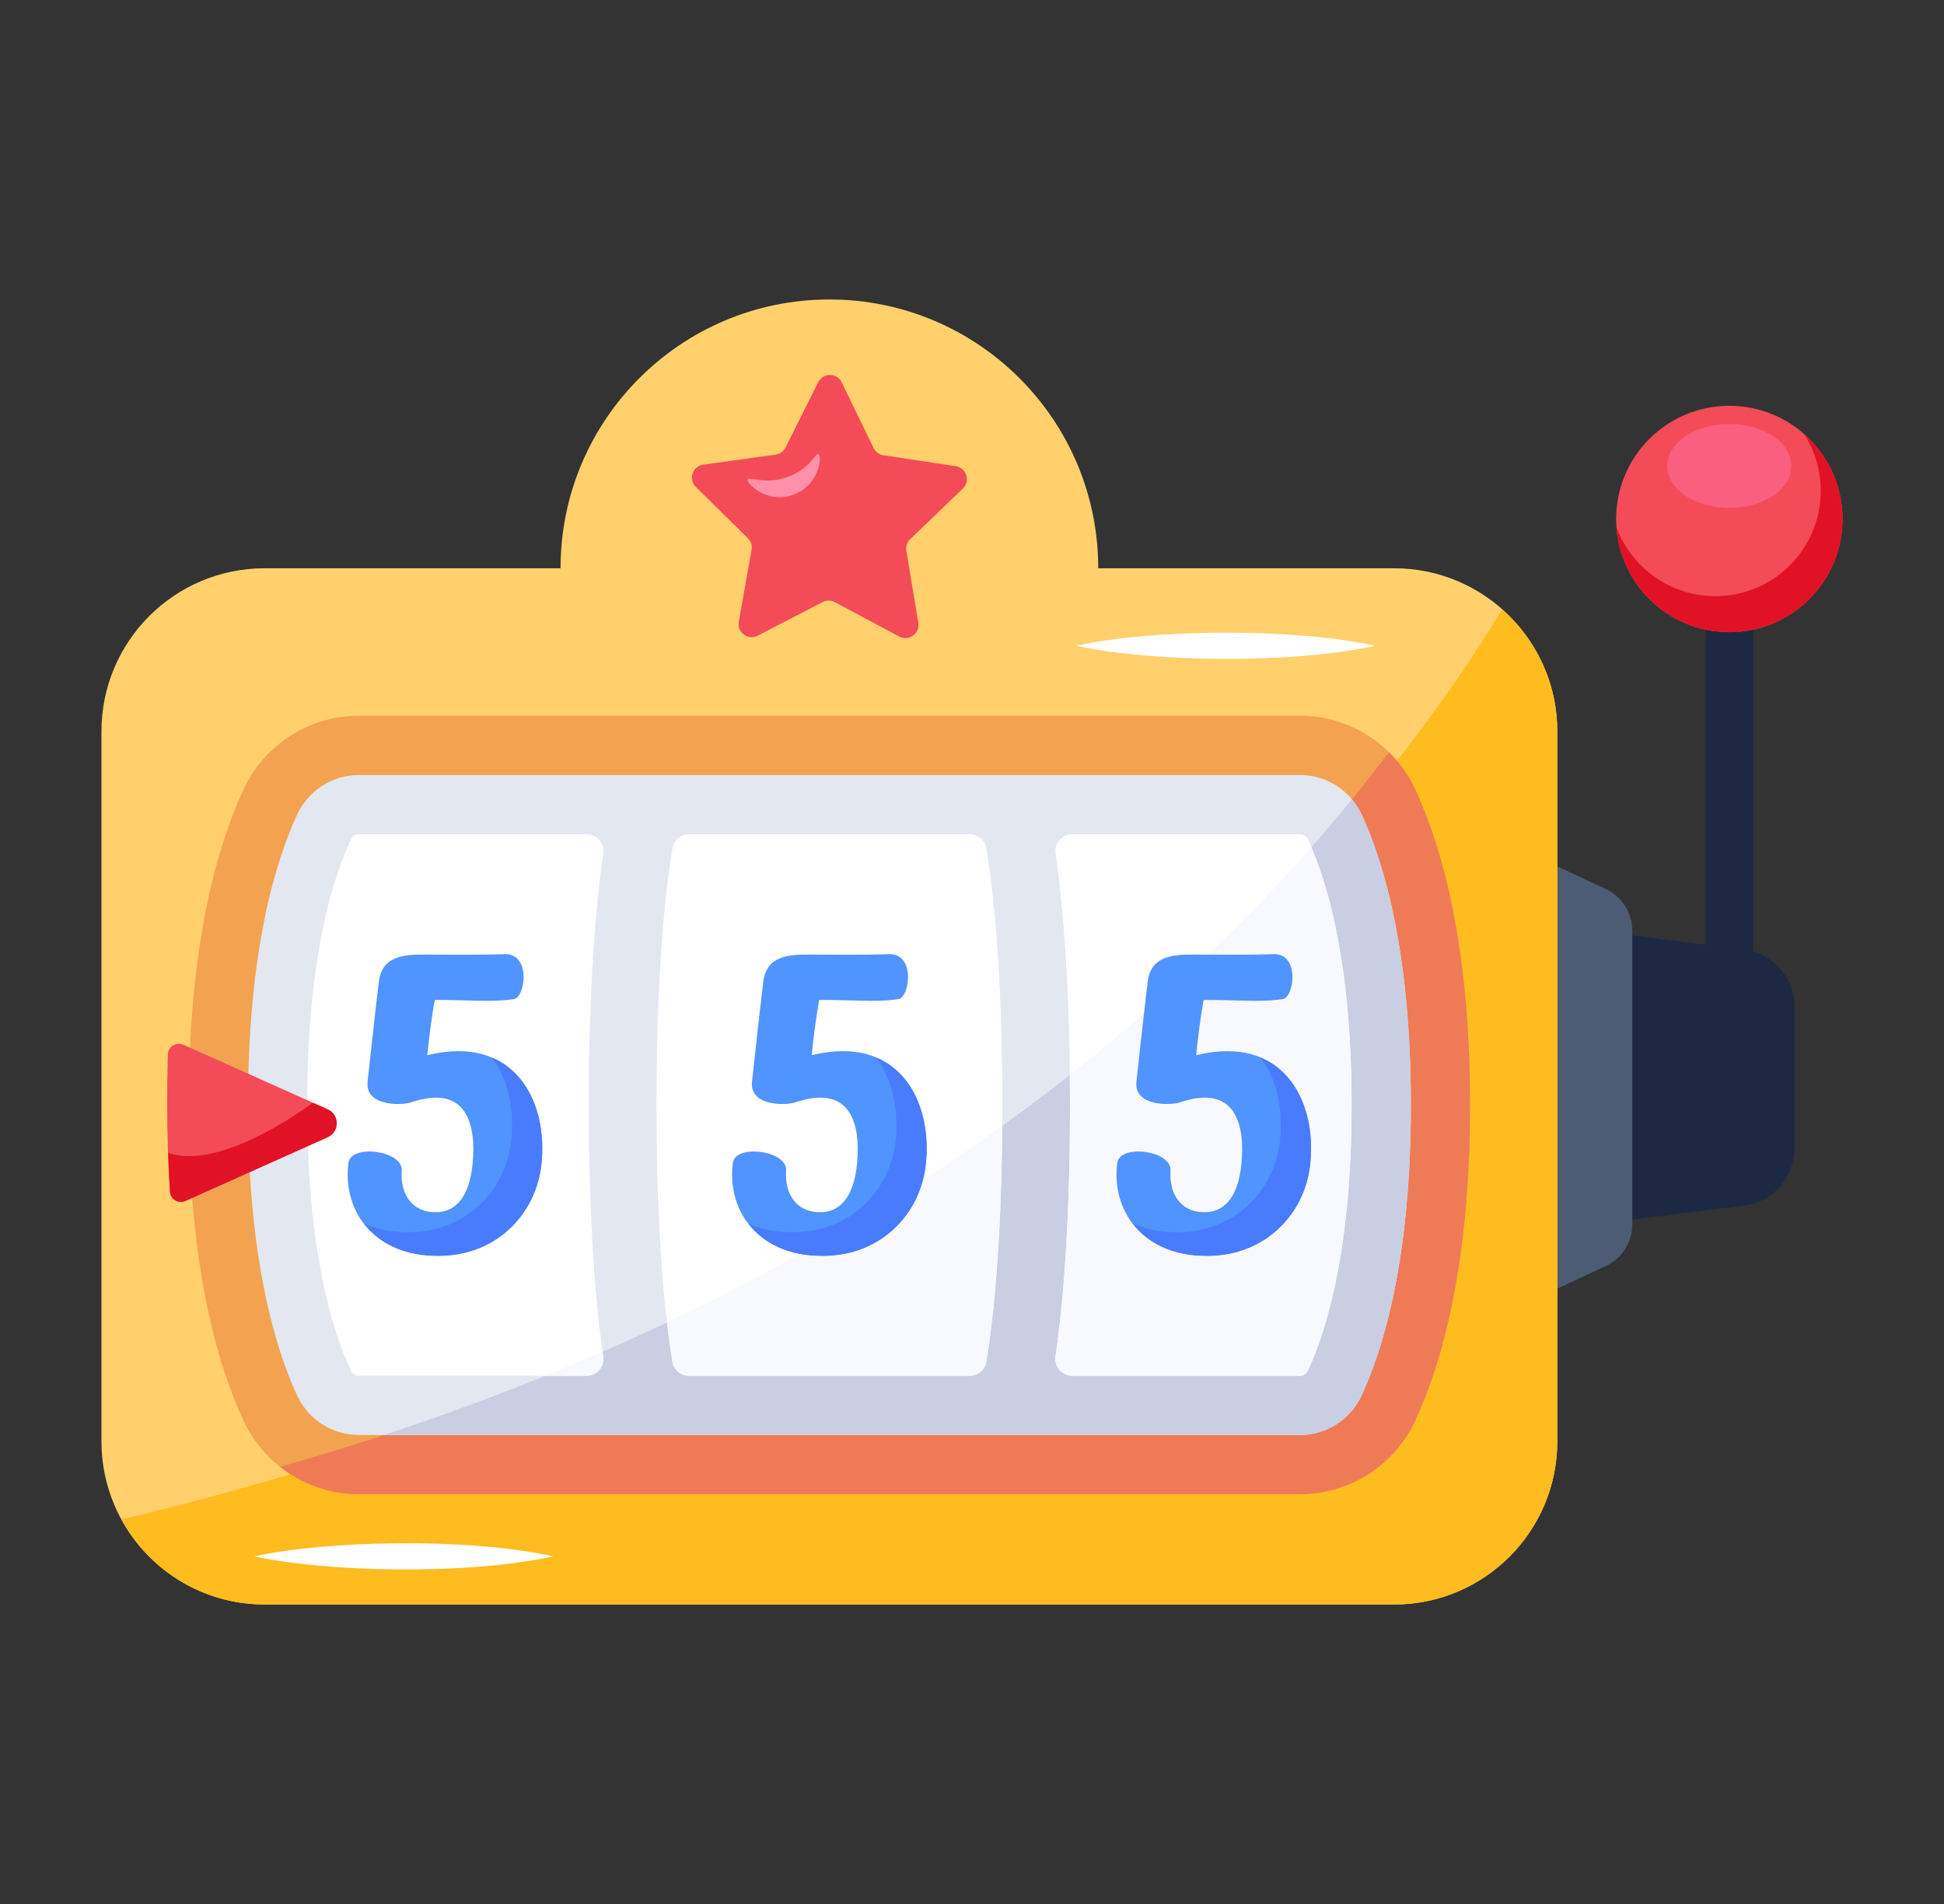 <svg width="49" height="48" viewBox="0 0 49 48" fill="none" xmlns="http://www.w3.org/2000/svg">
<rect x="0" y="0" width="49" height="48" fill="#333333" stroke="none"/>
<path d="M42.989 13.84H44.19V25.934H42.989V13.84Z" fill="#1D2943"/>
<path d="M43.963 23.938L40.152 23.458V30.871L43.964 30.391C44.687 30.3 45.229 29.685 45.229 28.956V25.373C45.229 24.644 44.687 24.029 43.963 23.938Z" fill="#1D2943"/>
<path d="M40.477 22.413L39.16 21.799V32.531L40.477 31.916C40.883 31.726 41.143 31.318 41.143 30.869V23.46C41.143 23.011 40.883 22.603 40.477 22.413Z" fill="#4C5C75"/>
<path d="M35.139 14.326H6.671C4.399 14.326 2.557 16.168 2.557 18.441V36.336C2.557 38.608 4.399 40.45 6.671 40.45H35.139C37.411 40.45 39.253 38.608 39.253 36.336V18.441C39.253 16.168 37.411 14.326 35.139 14.326Z" fill="#FFD06C"/>
<path d="M27.127 16.28C29.107 15.844 32.65 15.834 34.662 16.28C32.516 16.755 28.978 16.687 27.127 16.28Z" fill="white"/>
<path d="M6.671 40.45H35.139C37.411 40.45 39.253 38.608 39.253 36.336V18.441C39.253 17.214 38.714 16.116 37.862 15.362C34.499 20.934 24.867 33.151 3.058 38.304C3.756 39.583 5.112 40.45 6.671 40.45Z" fill="#FEBC1F"/>
<path d="M6.409 39.236C8.239 38.833 11.799 38.76 13.944 39.236C11.782 39.715 8.229 39.636 6.409 39.236Z" fill="white"/>
<path d="M35.676 19.908C35.151 18.773 34.019 18.045 32.769 18.045H9.043C7.793 18.045 6.661 18.773 6.136 19.907C5.457 21.374 4.757 23.858 4.757 27.858C4.757 31.857 5.456 34.34 6.135 35.807C6.659 36.942 7.792 37.67 9.042 37.67H32.767C34.017 37.67 35.15 36.942 35.675 35.808C36.353 34.341 37.054 31.858 37.054 27.858C37.054 23.858 36.354 21.375 35.676 19.908Z" fill="#F3A250"/>
<path d="M32.767 37.67C34.017 37.67 35.15 36.942 35.675 35.808C36.353 34.341 37.054 31.858 37.054 27.858C37.054 23.858 36.354 21.375 35.676 19.908C35.51 19.549 35.282 19.23 35.01 18.963C30.852 24.481 22.448 32.598 7.062 36.98C7.615 37.417 8.308 37.67 9.042 37.67H32.767Z" fill="#EF7B56"/>
<path d="M20.905 7.55C17.163 7.55 14.129 10.584 14.129 14.326C18.492 15.779 23.004 15.831 27.682 14.326C27.682 10.584 24.648 7.55 20.905 7.55Z" fill="#FFD06C"/>
<path d="M43.589 15.937C45.165 15.937 46.442 14.659 46.442 13.084C46.442 11.508 45.165 10.23 43.589 10.23C42.013 10.23 40.736 11.508 40.736 13.084C40.736 14.659 42.013 15.937 43.589 15.937Z" fill="#F34B58"/>
<path d="M46.443 13.084C46.443 14.658 45.165 15.936 43.589 15.936C42.084 15.936 40.851 14.769 40.744 13.293C41.12 14.306 42.094 15.029 43.237 15.029C44.705 15.029 45.892 13.841 45.892 12.374C45.892 11.845 45.739 11.353 45.472 10.941C46.067 11.463 46.443 12.229 46.443 13.084Z" fill="#E11226"/>
<path d="M43.589 12.805C44.453 12.805 45.153 12.331 45.153 11.746C45.153 11.162 44.453 10.688 43.589 10.688C42.725 10.688 42.025 11.162 42.025 11.746C42.025 12.331 42.725 12.805 43.589 12.805Z" fill="#FA5F7F"/>
<path d="M35.562 27.858C35.562 31.692 34.886 33.957 34.32 35.181C34.039 35.787 33.431 36.177 32.768 36.177H9.042C8.378 36.177 7.769 35.787 7.489 35.181C6.924 33.957 6.25 31.695 6.25 27.858C6.25 24.021 6.924 21.758 7.491 20.534C7.771 19.928 8.381 19.538 9.044 19.538H32.768C33.431 19.538 34.041 19.928 34.32 20.534C34.888 21.758 35.562 24.023 35.562 27.858Z" fill="#E3E7F0"/>
<path d="M34.32 35.181C34.886 33.957 35.562 31.692 35.562 27.858C35.562 24.023 34.888 21.758 34.32 20.534C34.256 20.395 34.17 20.27 34.074 20.155C29.92 25.257 22.392 31.995 9.676 36.177H32.768C33.431 36.177 34.039 35.787 34.32 35.181Z" fill="#C9CEE2"/>
<path d="M14.782 21.031H9.043C8.96 21.031 8.882 21.082 8.846 21.161C8.342 22.249 7.742 24.293 7.742 27.857C7.742 31.422 8.342 33.467 8.845 34.554C8.882 34.633 8.959 34.684 9.042 34.684H14.782C15.041 34.684 15.241 34.456 15.204 34.199C15.018 32.909 14.841 30.884 14.841 27.857C14.841 24.832 15.019 22.807 15.204 21.516C15.241 21.259 15.042 21.031 14.782 21.031Z" fill="white"/>
<path d="M32.966 21.161C32.929 21.082 32.852 21.031 32.769 21.031H27.029C26.769 21.031 26.57 21.259 26.607 21.516C26.792 22.806 26.97 24.832 26.97 27.857C26.97 30.882 26.792 32.908 26.606 34.199C26.569 34.456 26.769 34.684 27.028 34.684H32.767C32.851 34.684 32.928 34.633 32.965 34.554C33.468 33.466 34.068 31.422 34.068 27.857C34.068 24.294 33.469 22.249 32.966 21.161Z" fill="white"/>
<path d="M24.441 21.031H17.37C17.162 21.031 16.984 21.18 16.95 21.385C16.752 22.59 16.547 24.618 16.547 27.857C16.547 31.098 16.751 33.126 16.95 34.33C16.983 34.535 17.162 34.684 17.37 34.684H24.44C24.648 34.684 24.827 34.535 24.861 34.33C25.059 33.124 25.264 31.096 25.264 27.857C25.264 24.618 25.059 22.59 24.861 21.386C24.827 21.18 24.649 21.031 24.441 21.031Z" fill="white"/>
<path d="M15.204 34.199C15.198 34.158 15.193 34.11 15.187 34.068C14.708 34.276 14.226 34.483 13.729 34.684H14.782C15.041 34.684 15.241 34.456 15.204 34.199Z" fill="#F8F9FE"/>
<path d="M26.606 34.199C26.569 34.456 26.769 34.684 27.029 34.684H32.768C32.851 34.684 32.928 34.633 32.965 34.554C33.468 33.466 34.068 31.422 34.068 27.857C34.068 24.489 33.533 22.488 33.05 21.36C31.454 23.175 29.448 25.141 26.964 27.096C26.967 27.345 26.97 27.593 26.97 27.857C26.97 30.882 26.792 32.908 26.606 34.199Z" fill="#F8F9FE"/>
<path d="M17.37 34.684H24.44C24.648 34.684 24.827 34.535 24.861 34.33C25.048 33.193 25.238 31.31 25.259 28.382C22.856 30.112 20.053 31.799 16.811 33.332C16.856 33.712 16.903 34.046 16.95 34.33C16.983 34.535 17.162 34.684 17.37 34.684Z" fill="#F8F9FE"/>
<path d="M20.461 26.601C20.499 26.186 20.582 25.547 20.65 25.21C21.412 25.199 22.048 25.278 22.645 25.188C22.932 25.143 23.081 24.033 22.41 24.055C21.751 24.078 21.166 24.066 20.269 24.066C19.573 24.066 19.293 24.291 19.238 24.762C19.132 25.625 19.01 26.792 18.956 27.263C18.881 27.88 19.779 27.88 20.05 27.79C21.483 27.308 21.691 28.396 21.603 29.327C21.537 30.034 21.265 30.572 20.647 30.561C20.096 30.55 19.775 30.135 19.814 29.507C19.844 29.002 18.537 28.834 18.472 29.316C18.318 30.494 19.084 31.671 20.743 31.66C22.201 31.66 23.197 30.606 23.334 29.361C23.513 27.756 22.652 26.063 20.461 26.601Z" fill="#5094FF"/>
<path d="M30.151 26.602C30.189 26.186 30.272 25.547 30.34 25.21C31.101 25.199 31.737 25.278 32.334 25.188C32.621 25.143 32.771 24.033 32.1 24.055C31.44 24.078 30.856 24.066 29.959 24.066C29.263 24.066 28.982 24.291 28.927 24.762C28.821 25.625 28.7 26.792 28.645 27.263C28.571 27.88 29.468 27.88 29.74 27.79C31.173 27.308 31.381 28.396 31.292 29.327C31.227 30.034 30.954 30.572 30.336 30.561C29.785 30.55 29.465 30.135 29.504 29.507C29.533 29.002 28.227 28.834 28.162 29.316C28.008 30.494 28.774 31.672 30.433 31.66C31.891 31.66 32.887 30.606 33.023 29.361C33.203 27.757 32.342 26.063 30.151 26.602Z" fill="#5094FF"/>
<path d="M31.774 26.662C32.193 27.216 32.348 27.999 32.262 28.764C32.126 30.009 31.13 31.064 29.672 31.064C29.238 31.067 28.869 30.985 28.558 30.847C28.931 31.333 29.552 31.666 30.433 31.66C31.891 31.66 32.887 30.606 33.023 29.361C33.148 28.24 32.764 27.078 31.774 26.662Z" fill="#497BFE"/>
<path d="M22.085 26.662C22.505 27.216 22.659 27.999 22.574 28.764C22.438 30.009 21.442 31.064 19.983 31.064C19.55 31.067 19.18 30.985 18.869 30.847C19.243 31.333 19.864 31.666 20.744 31.66C22.202 31.66 23.198 30.606 23.335 29.361C23.46 28.24 23.075 27.078 22.085 26.662Z" fill="#497BFE"/>
<path d="M10.771 26.602C10.809 26.186 10.893 25.547 10.961 25.21C11.722 25.199 12.358 25.278 12.955 25.188C13.242 25.143 13.392 24.033 12.721 24.055C12.061 24.078 11.477 24.066 10.579 24.066C9.884 24.066 9.603 24.291 9.548 24.762C9.442 25.625 9.321 26.792 9.266 27.263C9.192 27.88 10.089 27.88 10.361 27.79C11.794 27.308 12.002 28.396 11.913 29.327C11.848 30.034 11.575 30.572 10.957 30.561C10.406 30.55 10.085 30.135 10.125 29.507C10.154 29.002 8.848 28.834 8.783 29.316C8.629 30.494 9.395 31.672 11.054 31.66C12.512 31.66 13.508 30.606 13.644 29.361C13.823 27.757 12.962 26.063 10.771 26.602Z" fill="#5094FF"/>
<path d="M12.397 26.662C12.816 27.216 12.971 27.999 12.885 28.764C12.749 30.009 11.753 31.064 10.295 31.064C9.861 31.067 9.492 30.985 9.181 30.847C9.554 31.333 10.175 31.666 11.056 31.66C12.514 31.66 13.51 30.606 13.646 29.361C13.771 28.24 13.386 27.078 12.397 26.662Z" fill="#497BFE"/>
<path d="M24.269 12.315C24.465 12.126 24.359 11.794 24.09 11.753L22.267 11.477C22.16 11.461 22.068 11.393 22.02 11.296L21.214 9.638C21.095 9.393 20.747 9.391 20.625 9.634L19.799 11.283C19.751 11.379 19.658 11.446 19.55 11.461L17.724 11.715C17.455 11.753 17.345 12.084 17.539 12.275L18.852 13.57C18.929 13.646 18.963 13.755 18.944 13.861L18.622 15.677C18.574 15.945 18.855 16.151 19.097 16.026L20.734 15.178C20.83 15.128 20.944 15.129 21.04 15.179L22.667 16.047C22.907 16.175 23.19 15.972 23.146 15.703L22.845 13.884C22.827 13.777 22.863 13.669 22.941 13.594L24.269 12.315Z" fill="#F34B58"/>
<path d="M20.622 11.444C20.722 11.424 20.694 12.223 19.992 12.474C19.291 12.726 18.763 12.126 18.853 12.078C18.901 12.023 19.349 12.221 19.853 12.02C20.371 11.855 20.55 11.433 20.622 11.444Z" fill="#FE90A9"/>
<path d="M8.26 27.968L4.626 26.339C4.446 26.259 4.239 26.381 4.232 26.579C4.22 26.969 4.213 27.373 4.213 27.793C4.213 28.596 4.239 29.344 4.284 30.043C4.296 30.236 4.499 30.354 4.676 30.275L8.26 28.669C8.563 28.533 8.563 28.103 8.26 27.968Z" fill="#F34B58"/>
<path d="M4.676 30.275L8.26 28.669C8.563 28.533 8.563 28.103 8.26 27.968L7.886 27.8C7.388 28.165 5.467 29.484 4.237 29.065C4.249 29.4 4.264 29.728 4.284 30.043C4.296 30.236 4.499 30.354 4.676 30.275Z" fill="#E11226"/>
</svg>
